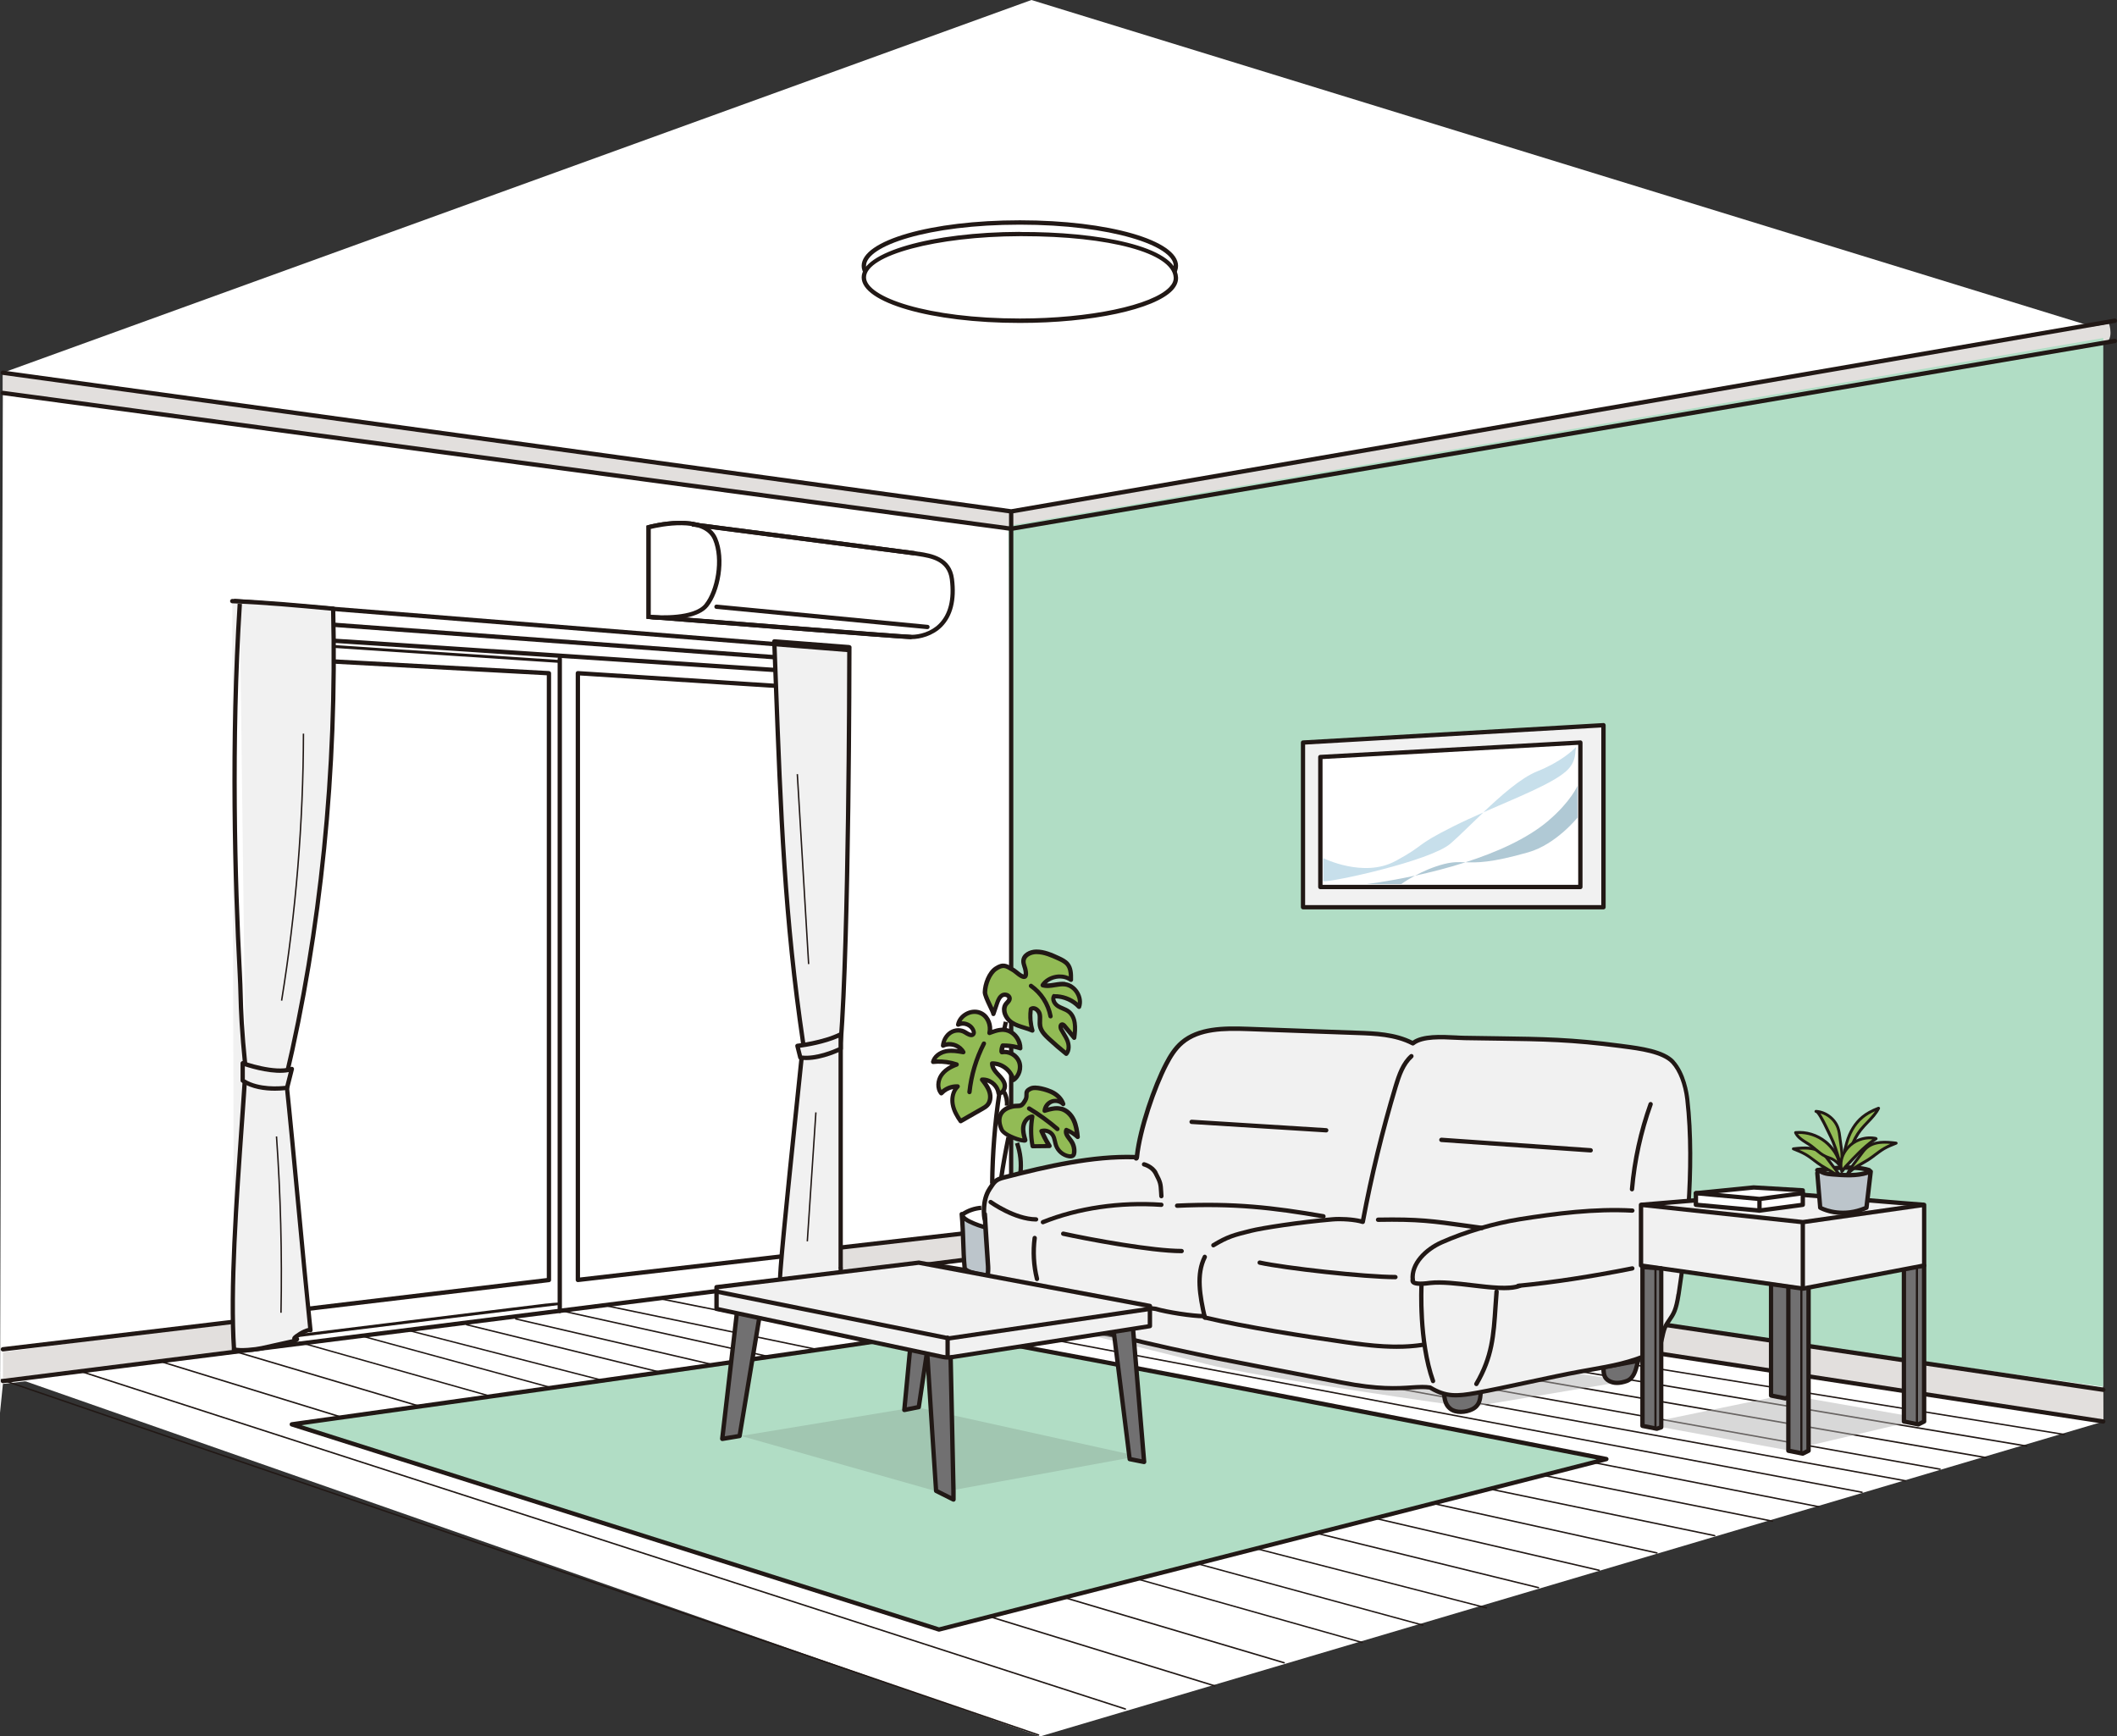 <?xml version="1.0" encoding="UTF-8"?><svg id="_レイヤー_2" xmlns="http://www.w3.org/2000/svg" width="344.04" height="282.18" viewBox="0 0 344.04 282.18"><rect x="0" y="0" width="344.04" height="282.18" fill="#333333" stroke="none"/><defs><style>.cls-1{fill:#f1f1f1;}.cls-2{fill:#bcc5cb;}.cls-3{fill:#211815;}.cls-4{fill:#92bb55;}.cls-5{fill:#b2b2b2;opacity:.5;}.cls-6{fill:#b0c9d5;}.cls-7{fill:#a1c6b1;}.cls-8{fill:#b1ddc5;}.cls-9{fill:#fff;}.cls-10{fill:#e2dfdd;}.cls-11{fill:#717071;}.cls-12{fill:#c7dfeb;}</style></defs><g id="_レイアウト"><path class="cls-9" d="M167.62,0L.47,60.57l-.47,169.03.47-4.7,163.86-19.25c1.88-.47,177.48,25.35,177.48,25.35l-1.88-177.95L167.62,0Z"/><polygon class="cls-9" points="0 223.02 169.03 282.18 341.81 231.01 164.8 202.36 0 223.02"/><polygon class="cls-10" points=".47 224.43 39.91 219.74 39.91 214.57 .47 219.74 .47 224.43"/><path class="cls-10" d="M135.22,207.53l28.64-3.76.47-4.23s-27.7,2.82-28.64,3.29l-.47,4.7Z"/><polygon class="cls-10" points="163.86 203.77 341.81 231.01 341.81 225.84 164.33 198.61 163.86 203.77"/><path class="cls-10" d="M163.86,83.11L.47,60.57v3.29l163.39,22.07s176.07-29.58,177.95-30.05c1.88-.47.94-3.29.94-3.29l-178.89,30.52Z"/><polygon class="cls-8" points="164.8 200.49 341.81 225.37 341.81 54.93 163.86 85.45 164.8 200.49"/><path class="cls-3" d="M343.63,51.77l-179.3,30.98L.52,60.22c-.19-.02-.37.11-.4.3-.03.19.11.37.3.4l163.86,22.54s.03,0,.05,0c.02,0,.04,0,.06,0l179.36-30.99c.19-.03.32-.22.29-.41-.03-.19-.22-.32-.41-.29Z"/><path class="cls-3" d="M343.63,55.06l-179.31,30.51L.52,63.51c-.2-.03-.37.11-.4.3-.03.19.11.37.3.4l163.86,22.07s.03,0,.05,0c.02,0,.04,0,.06,0l179.36-30.52c.19-.03.32-.21.29-.41-.03-.19-.22-.32-.41-.29Z"/><path class="cls-3" d="M164.33,82.99c-.19,0-.35.16-.35.35v120.12L.43,224.08c-.19.02-.33.2-.31.39.02.18.17.31.35.31.01,0,.03,0,.04,0l163.86-20.66c.18-.02.31-.17.31-.35v-120.43c0-.19-.16-.35-.35-.35Z"/><path class="cls-3" d="M341.87,225.49l-177.48-26.29s-.06,0-.09,0l-28.64,3.29c-.19.02-.33.2-.31.39.02.19.2.33.39.31l28.6-3.28,177.43,26.29s.04,0,.05,0c.17,0,.32-.13.35-.3.03-.19-.1-.37-.3-.4Z"/><path class="cls-3" d="M39.87,214.22L.43,218.92c-.19.02-.33.2-.31.39.02.18.17.31.35.31.01,0,.03,0,.04,0l39.44-4.7c.19-.02.33-.2.31-.39-.02-.19-.2-.33-.39-.31Z"/><path class="cls-3" d="M341.87,230.66l-177.95-27.23c-.19-.03-.37.1-.4.29-.03.19.1.37.29.4l177.95,27.23s.04,0,.05,0c.17,0,.32-.12.35-.3.03-.19-.1-.37-.29-.4Z"/><path class="cls-3" d="M135.72,107.17l-95.78-7.04c-.1,0-.19.03-.27.09-.07.07-.11.16-.11.26v118.81c0,.19.16.35.35.35s.35-.16.35-.35v-118.43l95.08,6.99v99.56c0,.19.16.35.35.35s.35-.16.35-.35v-99.89c0-.18-.14-.34-.33-.35Z"/><path class="cls-3" d="M133.84,109.05l-92.03-6.1c-.1,0-.19.03-.26.09-.07.07-.11.16-.11.26v115.5c0,.19.16.35.35.35s.35-.16.35-.35v-115.13l91.32,6.06v97.92c0,.19.16.35.35.35s.35-.16.35-.35v-98.25c0-.19-.14-.34-.33-.35Z"/><path class="cls-3" d="M130.55,111.4l-36.62-2.35c-.1,0-.19.03-.26.09-.07.07-.11.16-.11.26v98.6c0,.1.04.2.12.26.06.06.15.09.23.09.01,0,.03,0,.04,0l36.62-4.23c.18-.02.31-.17.31-.35v-92.03c0-.19-.14-.34-.33-.35ZM130.18,203.46l-35.92,4.14v-97.83l35.92,2.3v91.38Z"/><path class="cls-3" d="M89.23,109.05l-43.2-2.35c-.1,0-.19.03-.26.1-.07.07-.11.16-.11.26v106.11c0,.1.04.2.12.26.06.06.15.09.23.09.01,0,.03,0,.04,0l43.2-5.16c.18-.02.31-.17.31-.35v-98.6c0-.19-.15-.34-.33-.35ZM88.86,207.69l-42.49,5.08v-105.34l42.49,2.31v97.95Z"/><path class="cls-3" d="M90.97,106.7c-.19,0-.35.16-.35.35v106c0,.19.16.35.35.35s.35-.16.35-.35v-106c0-.19-.16-.35-.35-.35Z"/><path class="cls-3" d="M88.83,211.83c-1.35.16-3.27.4-5.57.68-4.61.56-10.76,1.32-16.91,2.08-12.29,1.52-24.59,3.04-24.59,3.04-.13.02-.22.13-.2.26.01.12.12.21.23.21,0,0,.02,0,.03,0,.48-.06,48.48-6,49.16-6.04v-.23s-.23.06-.23.06l.45-.13q-.06-.19-2.37.08Z"/><path class="cls-3" d="M90.87,107.25l-49.07-3.25c-.13,0-.24.09-.25.22,0,.13.09.24.22.25l49.07,3.25s.01,0,.02,0c.12,0,.23-.1.23-.22,0-.13-.09-.24-.22-.25Z"/><path class="cls-3" d="M259.91,255.07l-176.07-40.85c-.06-.02-.13.02-.14.09-.01.06.02.13.09.14l176.07,40.85s.02,0,.03,0c.05,0,.1-.04.11-.09.01-.06-.02-.13-.09-.14Z"/><path class="cls-3" d="M241.6,261.18l-175.13-45.07c-.06-.01-.13.02-.14.08-.02.06.02.13.08.14l175.13,45.07s.02,0,.03,0c.05,0,.1-.04.11-.09.02-.06-.02-.13-.08-.14Z"/><path class="cls-3" d="M221.41,266.81l-172.72-48.79c-.06-.02-.13.02-.14.08-.02.06.02.13.08.14l172.72,48.79s.02,0,.03,0c.05,0,.1-.03.11-.09.02-.06-.02-.13-.08-.14Z"/><path class="cls-3" d="M197.47,273.86L26.56,221.27c-.06-.02-.13.02-.15.08-.02.06.02.13.08.15l170.91,52.59s.02,0,.03,0c.05,0,.1-.03.11-.08.02-.06-.02-.13-.08-.15Z"/><path class="cls-3" d="M278.69,249.44l-179.86-37.3c-.06-.01-.13.03-.14.09-.01.06.03.13.09.14l179.86,37.3s.02,0,.02,0c.05,0,.1-.04.12-.09.01-.06-.03-.13-.09-.14Z"/><path class="cls-3" d="M295.59,244.74l-179.36-35.21c-.06-.01-.13.03-.14.09-.01.06.03.13.09.14l179.36,35.21s.02,0,.02,0c.06,0,.1-.04.12-.09.01-.06-.03-.13-.09-.14Z"/><path class="cls-3" d="M309.67,240.52l-178.42-32.4c-.06-.01-.12.03-.14.09-.01.06.03.13.09.14l178.42,32.4s.01,0,.02,0c.06,0,.1-.04.12-.1.01-.06-.03-.13-.09-.14Z"/><path class="cls-3" d="M322.82,236.76l-177.01-30.52c-.06-.01-.12.03-.14.1-.01.06.03.12.1.14l177.01,30.52s.01,0,.02,0c.06,0,.11-.04.12-.1.01-.06-.03-.12-.1-.14Z"/><path class="cls-3" d="M329.39,234.88l-177.01-29.58c-.06,0-.12.03-.14.1-.01.06.03.12.1.14l177.01,29.58s.01,0,.02,0c.06,0,.11-.04.12-.1.01-.06-.03-.12-.1-.14Z"/><path class="cls-3" d="M208.74,270.1l-170.91-50.71c-.06-.02-.13.02-.15.08-.02.06.02.13.08.15l170.91,50.71s.02,0,.03,0c.05,0,.1-.03.11-.08.02-.06-.02-.13-.08-.15Z"/><path class="cls-3" d="M231.27,263.99l-172.32-46.95c-.06-.02-.13.02-.14.08s.02.13.08.14l172.32,46.95s.02,0,.03,0c.05,0,.1-.03.11-.09.02-.06-.02-.13-.08-.14Z"/><path class="cls-3" d="M250.05,257.89l-174.19-42.73c-.06-.02-.13.02-.14.09-.02.06.02.13.09.14l174.19,42.73s.02,0,.03,0c.05,0,.1-.04.11-.09.02-.06-.02-.13-.09-.14Z"/><path class="cls-3" d="M269.3,252.25l-178.42-39.44c-.06-.01-.13.03-.14.09-.01.06.03.13.09.14l178.42,39.44s.02,0,.03,0c.05,0,.1-.04.11-.09.01-.06-.03-.13-.09-.14Z"/><path class="cls-3" d="M288.08,247.09l-180.77-36.15c-.06-.01-.13.03-.14.09-.01.06.03.13.09.14l180.77,36.15s.02,0,.02,0c.06,0,.1-.04.12-.09.01-.06-.03-.13-.09-.14Z"/><path class="cls-3" d="M302.63,242.39l-179.36-33.81c-.06-.01-.13.03-.14.09-.01.06.03.12.09.14l179.36,33.81s.01,0,.02,0c.06,0,.1-.04.12-.1.01-.06-.03-.12-.09-.14Z"/><path class="cls-3" d="M315.31,238.64l-176.07-31.46c-.06-.01-.12.03-.14.09-.01.06.03.12.09.14l176.07,31.46s.01,0,.02,0c.06,0,.11-.04.12-.1.01-.06-.03-.12-.09-.14Z"/><path class="cls-3" d="M335.49,233l-177.01-28.64c-.06,0-.12.03-.13.1-.01.06.03.12.1.13l177.01,28.64s.01,0,.02,0c.06,0,.11-.04.12-.1.01-.06-.03-.12-.1-.13Z"/><path class="cls-3" d="M182.92,277.61L12.95,222.68c-.06-.02-.13.01-.15.08-.02.06.01.13.08.15l169.97,54.93s.02,0,.04,0c.05,0,.1-.03.11-.08.02-.06-.01-.13-.08-.15Z"/><path class="cls-3" d="M168.83,281.84L.27,224.09c-.06-.02-.13.01-.15.07-.02.06.01.13.07.15l168.56,57.75s.03,0,.04,0c.05,0,.09-.03.11-.08.02-.06-.01-.13-.07-.15Z"/><polygon class="cls-5" points="266.69 231.48 267.63 231.48 290.64 235.7 312.7 230.54 290.21 226.63 266.69 231.48"/><path class="cls-5" d="M165.27,214.1s21.6,5.16,30.52,7.51c8.92,2.35,42.73,7.04,42.73,7.04h.47l25.35-4.23-86.39-13.15-12.68,2.82Z"/><path class="cls-8" d="M152.13,216.45c-.94.47-104.7,15.02-104.7,15.02l105.17,33.34,108.46-27.7s-107.99-21.13-108.93-20.66Z"/><path class="cls-3" d="M261.12,236.76c-32.5-6.36-108.19-21.09-109.12-20.64-1.49.47-69.09,10.02-104.63,15-.16.02-.29.16-.3.32-.01.16.09.32.24.36l105.17,33.34s.07.02.11.02c.03,0,.06,0,.09-.01l108.46-27.7c.16-.04.27-.19.27-.35,0-.16-.12-.3-.28-.34ZM152.61,264.45l-103.6-32.84c20.06-2.81,99.87-14.03,103.18-14.81h0s.02,0,.03,0c2.48,0,70.24,13.13,107.24,20.36l-106.85,27.29Z"/><path class="cls-1" d="M126.77,208.47c-.28-.06.23.17,0,0h0Z"/><path class="cls-1" d="M130.53,169.5c-1.22,11.69-4.09,38.73-3.76,38.97,1.43.32,3.23,0,4.7,0,3.29,0,4.25-.67,5.16-.94v-1.41l1.41-100.95-12.21-.94c.94,24.42,1.41,43.2,4.7,65.26Z"/><path class="cls-3" d="M138.07,104.82l-12.21-.94c-.1-.01-.2.03-.27.1-.07.07-.11.17-.11.27.08,2.13.16,4.23.24,6.28.81,21.7,1.46,38.84,4.45,58.98l-.38,3.63c-2.86,27.31-3.41,33.55-3.36,35.08-.05.05-.07.1-.08.13-.02.05-.09.32.26.48.15.07.26.06.34.03.43.07.89.1,1.35.1.55,0,1.12-.04,1.68-.07.53-.03,1.03-.07,1.49-.07,2.69,0,3.86-.44,4.71-.76.2-.07.37-.14.55-.19.15-.04.25-.18.25-.34v-1.41c0-.19-.16-.35-.35-.35s-.35.16-.35.35v1.15c-.11.04-.23.08-.35.13-.8.3-1.9.72-4.47.72-.49,0-1,.03-1.54.07-.97.06-1.97.13-2.83-.01,0-2.46,2.2-23.48,3.4-34.96l.38-3.67s0-.06,0-.09c-3-20.12-3.64-37.25-4.45-58.95-.07-1.93-.15-3.89-.22-5.88l11.81.91c.19.01.36-.13.38-.32.02-.19-.13-.36-.32-.38Z"/><ellipse class="cls-9" cx="165.74" cy="43.2" rx="25.35" ry="7.04"/><path class="cls-3" d="M165.74,35.8c-14.41,0-25.71,3.25-25.71,7.4s11.29,7.4,25.71,7.4,25.71-3.25,25.71-7.4-11.29-7.4-25.71-7.4ZM165.74,49.89c-14.96,0-25-3.46-25-6.69s10.05-6.69,25-6.69,25,3.46,25,6.69-10.05,6.69-25,6.69Z"/><path class="cls-9" d="M165.74,38.03c-14,.05-25.35,3.15-25.35,7.04s11.35,7.04,25.35,7.04,25.59-3.16,25.35-7.04c-.28-4.49-11.37-7.09-25.35-7.04Z"/><path class="cls-3" d="M165.74,37.68c-14.41.05-25.71,3.3-25.71,7.4s11.29,7.4,25.71,7.4c11.67,0,21.88-2.19,24.83-5.32.63-.67.92-1.37.88-2.09-.32-5.15-13.15-7.42-25.71-7.37ZM190.05,46.66c-2.78,2.96-13,5.1-24.31,5.1-14.96,0-25-3.46-25-6.69,0-3.58,11.45-6.65,25-6.69.12,0,.25,0,.37,0,14.28,0,24.39,2.75,24.63,6.71.03.52-.2,1.05-.69,1.57Z"/><path class="cls-9" d="M105.41,85.69v14.56s7.28.77,9.39-1.88c1.88-2.35,2.82-7.51,1.41-10.8-1.85-4.32-10.8-1.88-10.8-1.88Z"/><path class="cls-3" d="M105.32,85.35l-.26.07v15.14l.32.03c.11.01,1.07.11,2.37.11,2.38,0,5.9-.33,7.33-2.12,1.92-2.4,2.95-7.68,1.46-11.16-1.95-4.54-10.84-2.18-11.22-2.08ZM114.52,98.15c-1.73,2.16-7.37,1.88-8.76,1.77v-13.96c1.46-.35,8.58-1.85,10.12,1.74,1.37,3.21.4,8.24-1.36,10.44Z"/><path class="cls-9" d="M148.6,89.91l-36.15-4.7-7.04,15.02s41.32,3.29,42.73,3.29,3.33-.51,4.7-1.88c1.88-1.88,2.23-4.68,1.88-7.51-.47-3.76-4.26-3.87-6.1-4.23Z"/><path class="cls-3" d="M149.37,89.68c-.25-.04-.49-.08-.72-.12l-36.15-4.7-.09.7,36.13,4.69c.22.04.46.08.72.12,1.99.31,4.72.74,5.1,3.8.4,3.21-.2,5.64-1.78,7.22-1.31,1.31-3.15,1.77-4.45,1.77-1.38,0-42.29-3.25-42.7-3.29l-.06.7c1.69.13,41.35,3.29,42.75,3.29s3.48-.52,4.94-1.98c1.74-1.74,2.41-4.37,1.98-7.81-.45-3.59-3.73-4.1-5.69-4.41Z"/><path class="cls-9" d="M105.41,85.69v14.56s7.28.77,9.39-1.88c1.88-2.35,2.82-7.51,1.41-10.8-1.85-4.32-10.8-1.88-10.8-1.88Z"/><path class="cls-3" d="M105.32,85.35l-.26.07v15.14l.32.03c.11.01,1.07.11,2.37.11,2.38,0,5.9-.33,7.33-2.12,1.92-2.4,2.95-7.68,1.46-11.16-1.95-4.54-10.84-2.18-11.22-2.08ZM114.52,98.15c-1.73,2.16-7.37,1.88-8.76,1.77v-13.96c1.46-.35,8.58-1.85,10.12,1.74,1.37,3.21.4,8.24-1.36,10.44Z"/><rect class="cls-3" x="130.18" y="69.34" width=".7" height="36.46" transform="translate(26.88 205.73) rotate(-82.6)"/><path class="cls-9" d="M148.13,103.53l-42.73-3.29s41.32,3.29,42.73,3.29Z"/><path class="cls-3" d="M105.38,100.59c1.69.13,41.35,3.29,42.75,3.29v-.7c-1.38,0-42.29-3.25-42.7-3.29l-.06.7Z"/><path class="cls-3" d="M150.75,101.54l-34.28-3.29c-.19-.02-.37.12-.38.32-.02.19.12.37.32.38l34.28,3.29s.02,0,.03,0c.18,0,.33-.14.35-.32.02-.19-.12-.37-.32-.38Z"/><path class="cls-3" d="M38,98.01l99.68,7.96c0,4.16-.08,46.67-1.41,63.53v28.96c0,4.8,0,7.53,0,7.68l.7-.03c0-.17,0-3.63,0-7.65v-7.83s0-21.1,0-21.1c1.39-17.65,1.41-63.42,1.41-63.88v-.33l-100.33-8.01-.06.7Z"/><path class="cls-1" d="M54.15,98.9c-5.44-.5-10.94-1.02-16.4-1.23l.28,121.59c1.02.3,3.48.04,4.51-.19,1.59-.35,3.18-.71,4.77-1.06.31-.07.63-.14.89-.33.37-.26-.59.06-.31-.3.28-.36,2.19-1.48,2.58-1.25-1.35-12.99-2.63-28.02-3.98-41.01,5.85-24.56,8.3-50.99,7.67-76.23Z"/><path class="cls-3" d="M54.5,98.9c0-.18-.14-.33-.32-.34l-.48-.04c-5.22-.48-10.63-.98-15.94-1.19-.19,0-.36.14-.37.34,0,.19.14.36.34.37,5.29.2,10.68.7,15.9,1.19l.17.02c.62,25.94-2.03,52.15-7.67,75.82,0,.04-.01.08,0,.12.68,6.49,1.35,13.61,1.99,20.49.63,6.76,1.29,13.74,1.95,20.13-.88.17-2.24,1.09-2.46,1.38-.14.18-.14.33-.11.44-.09.02-.18.04-.27.06l-4.77,1.06c-1,.22-3.41.47-4.34.2-.19-.05-.38.05-.44.24-.05.19.05.38.24.44.37.11.88.15,1.45.15,1.15,0,2.51-.17,3.23-.33l4.77-1.06c.33-.07.7-.16,1.02-.39.25-.18.25-.37.21-.49-.02-.07-.06-.12-.1-.16.54-.37,1.51-.9,1.8-.86.11.05.23.04.34-.02.11-.07.17-.2.16-.33-.68-6.5-1.35-13.62-1.99-20.51-.64-6.86-1.31-13.96-1.99-20.44,5.66-23.81,8.31-50.18,7.67-76.26Z"/><path class="cls-9" d="M38.97,158.23c.24,4.47,0,6.1.94,15.49l-.94-75.59c-1.3,20.43-.94,42.26,0,60.1Z"/><path class="cls-3" d="M39.32,158.21c-.79-15.02-1.43-37.63,0-60.06l-.7-.04c-1.43,22.46-.79,45.1,0,60.14.07,1.29.1,2.33.13,3.42.07,2.66.15,5.41.81,12.09l.7-.07c-.67-6.65-.74-9.39-.81-12.04-.03-1.1-.06-2.14-.13-3.44Z"/><path class="cls-3" d="M38.97,182.34c-.9,12.78-1.92,27.27-1.29,36.96l.7-.05c-.64-9.63.38-24.1,1.29-36.86.21-2.99.42-5.89.59-8.64l-.7-.04c-.18,2.74-.38,5.65-.59,8.63Z"/><path class="cls-1" d="M130.06,171.85c2.82.47,6.57-1.41,6.57-1.41v-2.35c-2.82,1.41-7.04,1.88-7.04,1.88l.47,1.88Z"/><path class="cls-3" d="M136.47,167.77c-2.73,1.36-6.88,1.84-6.92,1.84-.1.01-.19.07-.25.15-.06.08-.08.19-.05.29l.47,1.88c.03.14.15.24.28.26.33.06.68.08,1.03.08,2.68,0,5.62-1.45,5.76-1.52.12-.06.19-.18.19-.32v-2.35c0-.12-.06-.24-.17-.3-.1-.07-.23-.07-.34-.02ZM136.28,170.21c-.77.35-3.65,1.58-5.94,1.32l-.32-1.26c1.05-.14,3.95-.61,6.25-1.62v1.57Z"/><path class="cls-1" d="M39.44,172.78v2.82c2.82,1.88,7.21,1.17,7.21,1.17l.77-3.05c-2.82.94-7.98-.94-7.98-.94Z"/><path class="cls-3" d="M47.31,173.39c-2.67.89-7.7-.92-7.75-.94-.11-.04-.23-.02-.32.04-.09.07-.15.17-.15.29v2.82c0,.12.06.23.16.29,1.68,1.12,3.86,1.36,5.43,1.36,1.14,0,1.95-.13,2.03-.14.14-.02.25-.13.29-.26l.77-3.05c.03-.12,0-.26-.1-.34-.09-.09-.23-.12-.35-.08ZM46.37,176.45c-.9.11-4.27.38-6.58-1.04v-2.13c1.26.41,4.71,1.41,7.14.94l-.57,2.24Z"/><polygon class="cls-7" points="120.43 233.35 152.82 242.53 184.99 236.64 148.84 228.66 120.43 233.35"/><path class="cls-3" d="M162.86,177.63c.35.61.5,1.32.43,2.02l.7.07c.08-.84-.1-1.7-.52-2.44l-.61.35Z"/><path class="cls-2" d="M157.58,198.52c-.55-.27-1.12-.62-1.29-1.2.29,3,.19,5.81.48,8.8.51.94,4.63,1.41,6.62,1.41,1.88,0,3.09-.15,6.29.43.13-3.12.25-6.24,0-9.36-3.78,1.77-8.35,1.74-12.1-.09Z"/><path class="cls-3" d="M169.86,198.3c-.1-.06-.22-.06-.33-.01-3.71,1.74-8.12,1.71-11.8-.09-.44-.22-.97-.52-1.11-.99-.05-.17-.22-.28-.4-.25-.18.03-.3.2-.28.38.14,1.49.19,2.96.24,4.38.05,1.43.1,2.91.24,4.42,0,.05.02.09.04.13.72,1.32,5.93,1.6,6.93,1.6.32,0,.63,0,.93,0,1.44-.02,2.68-.04,5.3.44.02,0,.04,0,.06,0,.08,0,.16-.03.22-.08.08-.06.13-.16.13-.26.12-2.89.26-6.17,0-9.4,0-.12-.07-.22-.17-.28ZM169.35,207.55c-1.92-.33-3.11-.39-4.19-.39-.29,0-.56,0-.84,0-.3,0-.6,0-.92,0-2.42,0-5.78-.55-6.28-1.18-.14-1.46-.19-2.9-.23-4.29-.04-1.07-.07-2.16-.15-3.27.22.16.47.29.69.4,3.72,1.81,8.14,1.91,11.94.3.2,2.88.09,5.79-.02,8.41Z"/><path class="cls-4" d="M175.11,184.78c-.09-.94-.23-1.89-.63-2.75-.41-.85-1.12-1.6-2.04-1.84-.88-.23-1.8.04-2.66.3.06-.66.53-1.27,1.16-1.5.63-.23,1.38-.05,1.85.42-.29-.9-1.05-1.59-1.92-1.98-.73-.33-2.56-.91-3.34-.54-1.21.57-.39.98-.9,1.89-.79,1.42-.97.67-2.4,1.1-1.66.5-2.3,1.82-1.45,3.69.48,1.07,3.94,2.09,3.83,1.71-.21-.74-.42-1.51-.3-2.27.12-.76.69-1.51,1.45-1.58-.29,1.6-.27,3.25.04,4.85.91,0,1.82-.02,2.73-.03-.49-.78-.92-1.6-1.28-2.45.67-.2,1.45.08,1.82.67.32.5.34,1.13.53,1.68.32.9,1.16,1.6,2.11,1.76.24.04.53.03.69-.15.1-.11.13-.27.15-.42.08-.66-.1-1.34-.47-1.88-.4-.57-1.05-1.18-.79-1.83.66.27,1.28.66,1.81,1.15Z"/><path class="cls-3" d="M172.53,179.85c-.76-.2-1.53-.06-2.22.12.17-.3.44-.54.75-.65.5-.18,1.11-.04,1.48.34.11.12.29.14.43.05.14-.09.2-.25.15-.41-.3-.92-1.07-1.72-2.11-2.2-.63-.29-2.65-1-3.63-.54-.87.41-.93.83-.91,1.33,0,.23.01.43-.14.7-.42.75-.54.75-.98.76-.28,0-.67.01-1.21.18-.9.27-1.55.78-1.86,1.46-.34.75-.28,1.68.19,2.71.51,1.13,3.62,2.19,4.23,1.96.21-.08.32-.28.26-.49-.19-.67-.41-1.42-.29-2.12.07-.42.31-.87.67-1.11-.19,1.45-.15,2.96.14,4.39.03.17.17.29.35.28l2.73-.03c.13,0,.24-.07.31-.18.06-.11.06-.25-.01-.36-.4-.63-.76-1.29-1.07-1.97.4.02.8.24,1.01.57.17.26.24.58.32.93.05.22.1.46.18.68.37,1.03,1.3,1.81,2.38,1.99.1.02.2.02.28.02.38,0,.6-.15.73-.29.17-.19.22-.43.24-.61.08-.74-.11-1.51-.53-2.12-.08-.12-.17-.23-.26-.35-.22-.28-.39-.52-.47-.73.44.23.85.52,1.23.86.11.1.26.12.4.06.13-.07.21-.2.19-.35-.09-.89-.22-1.92-.66-2.87-.5-1.05-1.32-1.78-2.27-2.03ZM173.43,183.3c-.09-.04-.18-.03-.27,0-.09.04-.15.11-.19.19-.29.71.19,1.33.58,1.84.08.11.17.22.24.33.33.47.48,1.07.41,1.64-.01.12-.04.19-.06.23-.05.05-.19.07-.37.04-.82-.13-1.56-.75-1.83-1.53-.07-.19-.11-.39-.16-.6-.09-.39-.18-.79-.41-1.15-.36-.56-1.02-.9-1.68-.9-.18,0-.36.03-.54.08-.1.03-.17.1-.22.19-.04.09-.04.19,0,.29.29.67.62,1.33.99,1.97l-1.82.02c-.25-1.45-.25-2.98.01-4.43.02-.11-.01-.22-.09-.3-.07-.08-.18-.12-.29-.11-.98.09-1.63,1.01-1.77,1.87-.11.7.03,1.39.2,2.03-.83-.16-2.76-.9-3.06-1.55-.38-.84-.44-1.57-.19-2.13.23-.5.71-.87,1.42-1.08.45-.14.75-.14,1.02-.15.67-.01,1.03-.12,1.58-1.12.25-.44.24-.8.23-1.07,0-.32-.01-.43.51-.67.56-.27,2.15.14,3.04.54.46.21.85.49,1.16.82-.35-.06-.72-.03-1.06.09-.76.27-1.32,1-1.39,1.8-.01.12.04.23.13.3.09.07.21.1.32.06.94-.29,1.72-.49,2.47-.3.73.19,1.41.8,1.81,1.65.26.54.4,1.12.5,1.78-.38-.26-.79-.49-1.22-.66Z"/><path class="cls-4" d="M165.81,170.35c.02-1.2-.77-2.38-1.89-2.82-1.08-.43-2.16.01-3.08.35.3-1.3-.3-2.83-1.62-3.31-1.42-.52-3.19.47-3.5,1.95.91-.48,2.21.05,2.51,1.04.04.14.07.3,0,.43-.22.49-.93.07-1.38-.22-.7-.46-1.68-.4-2.38.06-.7.46-1.14,1.27-1.23,2.1,1.16-.55,2.71-.05,3.33,1.07-.94-.16-1.9-.33-2.84-.14s-1.85.8-2.1,1.71c1.3-.14,2.62.01,3.85.43-.98.36-1.94.9-2.52,1.77-.58.87-.68,2.12-.02,2.92.68-.74,1.69-1.16,2.7-1.11-.76.7-1,1.84-.83,2.86.17,1.02.69,1.94,1.29,2.79,1.17-.67,2.35-1.34,3.52-2.01.3-.17.61-.35.84-.6.52-.57.57-1.44.33-2.17-.24-.73-.72-1.35-1.19-1.96,1.27-.08,2.5.95,2.66,2.21.67.06,1.14-.77,1.01-1.43-.14-.66-.65-1.17-1.11-1.66s-.93-1.07-.93-1.75c1.58-.05,3.11,1.15,3.44,2.7.95-.63,1.36-1.97.93-3.03-.43-1.06-1.66-1.72-2.79-1.51-.03-.36.04-.73.19-1.07.95-.01,1.91.13,2.81.42Z"/><path class="cls-3" d="M165.7,170.69c.11.03.22.02.31-.05.09-.07.15-.17.15-.28.02-1.36-.85-2.66-2.12-3.16h0c-.99-.39-1.96-.14-2.79.15.05-1.26-.58-2.63-1.92-3.12-.77-.28-1.67-.19-2.46.25-.79.44-1.34,1.15-1.5,1.96-.03.13.02.27.13.35.11.08.26.09.38.03.34-.18.78-.19,1.19-.02.4.17.71.48.83.85.04.13.03.18.02.2-.04.02-.22.03-.86-.39-.8-.52-1.91-.5-2.76.06-.76.49-1.28,1.38-1.39,2.36-.01.13.04.25.15.33.1.07.24.09.35.03.72-.34,1.62-.21,2.26.25-.65-.08-1.32-.12-1.99.01-1.17.23-2.11,1-2.37,1.97-.03.11,0,.23.07.32.07.09.19.14.31.12.92-.1,1.86-.04,2.77.15-.78.4-1.36.9-1.76,1.49-.62.92-.81,2.36,0,3.34.07.08.16.12.26.13.1,0,.2-.04.27-.11.44-.48,1.03-.81,1.67-.94-.4.7-.56,1.6-.41,2.5.19,1.17.82,2.18,1.35,2.93.07.1.18.15.29.15.06,0,.12-.02.17-.05l3.52-2.01c.3-.17.65-.37.92-.67.56-.61.71-1.58.41-2.52-.17-.51-.44-.97-.74-1.39.78.26,1.42.97,1.52,1.79.02.16.15.29.32.31.37.03.72-.11.99-.42.34-.38.49-.94.39-1.43-.15-.72-.67-1.27-1.12-1.75l-.08-.08c-.33-.35-.65-.73-.78-1.14,1.26.15,2.42,1.15,2.68,2.4.02.11.1.21.21.25.11.04.23.03.33-.03,1.09-.72,1.56-2.24,1.06-3.46-.44-1.08-1.6-1.78-2.75-1.76.01-.11.04-.22.07-.32.84.01,1.66.15,2.46.41ZM162.46,171.02c0,.1.06.19.14.25.08.06.18.08.28.07.95-.19,2.03.4,2.39,1.29.3.74.11,1.67-.42,2.27-.56-1.45-2.06-2.47-3.63-2.43-.19,0-.34.16-.34.35,0,.8.52,1.45,1.03,1.99l.08.08c.41.43.84.88.94,1.41.06.27-.04.61-.23.82-.04.04-.09.09-.16.13-.34-1.28-1.61-2.23-2.96-2.15-.13,0-.25.09-.3.21-.05.12-.04.26.04.36.45.57.91,1.17,1.13,1.85.22.69.12,1.41-.26,1.83-.2.22-.48.38-.75.53l-3.24,1.85c-.44-.65-.9-1.47-1.05-2.38-.16-1,.11-1.97.72-2.54.1-.1.14-.25.09-.38-.05-.13-.17-.22-.31-.23-.06,0-.11,0-.17,0-.9,0-1.79.33-2.48.92-.33-.69-.15-1.59.24-2.17.46-.69,1.23-1.22,2.35-1.63.14-.05.23-.19.23-.34,0-.15-.1-.28-.24-.33-1.09-.37-2.25-.53-3.4-.49.38-.55,1.05-.87,1.6-.98.88-.17,1.81-.01,2.71.15.13.02.27-.03.35-.14.08-.11.09-.26.02-.38-.61-1.1-1.96-1.67-3.17-1.42.18-.54.51-1,.95-1.28.61-.4,1.43-.42,1.99-.06.5.32,1.01.6,1.45.47.2-.06.36-.2.45-.4.09-.19.09-.42,0-.68-.18-.57-.63-1.04-1.23-1.29-.34-.14-.7-.2-1.04-.17.21-.36.53-.67.93-.89.61-.34,1.29-.41,1.87-.2,1.19.43,1.65,1.82,1.4,2.9-.03.13.01.26.11.34.1.09.23.11.35.07l.15-.06c.87-.32,1.78-.65,2.68-.3h0c.83.33,1.46,1.13,1.63,2.01-.79-.21-1.6-.3-2.43-.29-.14,0-.26.08-.32.21-.17.39-.25.81-.22,1.24Z"/><path class="cls-4" d="M173.09,159.92c-1.22-.16-2.48.49-3.66.13.98-1.43,3.18-1.83,4.61-.84.01-.89,0-1.86-.56-2.55-.37-.46-.92-.71-1.45-.96-1.15-.53-2.35-1.07-3.62-1.06-.92,0-1.99.5-2.08,1.42-.05.52.22,1,.33,1.51.46,2.31-1.42.37-1.88.1-1.19-.71-1.67-1.14-2.94-.29-1.11.74-1.75,2.58-1.77,3.84-.01.78,1.47,3.3,1.4,3.52.19-.59.39-1.18.59-1.76.17-.5.39-1.03.85-1.29.46-.25,1.2.03,1.17.55-.02.35-.35.58-.56.85-.73.95-.06,2.4.94,3.05,1.01.65,2.24.81,3.34,1.29-.34-1.13-.43-2.33-.27-3.5.53-.39,1.28.2,1.43.84.14.64-.04,1.32.08,1.96.16.83.8,1.48,1.43,2.06.92.84,1.86,1.65,2.83,2.43.47-.55.45-1.38.2-2.06-.25-.68-.7-1.27-1.03-1.91-.15-.28-.18-.76.14-.79.17-.02.3.12.41.25.53.63,1.06,1.26,1.58,1.9.21-1.51.3-3.34-.92-4.26-.51-.39-1.18-.53-1.72-.87-.55-.34-.97-1.06-.65-1.62,1.52-.04,3.05.61,4.08,1.73.53-1.56-.66-3.46-2.29-3.68Z"/><path class="cls-3" d="M173.14,159.57c-.6-.08-1.18.02-1.75.11-.44.07-.87.14-1.27.13.4-.37.93-.63,1.52-.74.8-.15,1.6.01,2.2.44.11.07.25.08.36.03.12-.06.19-.18.19-.31.02-1.03-.02-2.02-.64-2.78-.43-.53-1.07-.82-1.58-1.06-1.12-.52-2.41-1.1-3.77-1.09-1.09.01-2.32.62-2.43,1.74-.04.41.08.77.19,1.13.06.17.11.33.14.49.09.43.07.62.05.7-.24-.05-.79-.49-1-.67-.17-.13-.3-.24-.4-.3l-.26-.15c-1.02-.62-1.7-1.04-3.06-.13-1.18.79-1.9,2.72-1.93,4.13,0,.5.41,1.41.95,2.54.18.37.4.84.44.98,0,.15.09.3.24.35.19.06.38-.04.44-.23.19-.59.39-1.17.59-1.75.16-.45.34-.9.69-1.09.15-.08.37-.07.53.03.08.05.12.12.12.18,0,.13-.14.27-.28.42-.07.08-.14.16-.21.24-.33.42-.45.95-.35,1.53.13.78.68,1.57,1.38,2.03.65.42,1.38.64,2.08.86.46.14.89.28,1.31.46.13.06.27.03.38-.06.1-.09.14-.23.1-.37-.31-1.02-.4-2.11-.28-3.17.05-.01.12,0,.2.02.25.09.49.38.56.66.06.28.05.59.04.92-.01.33-.03.68.04,1.03.18.93.86,1.62,1.54,2.25.92.85,1.88,1.67,2.85,2.45.07.05.14.08.22.08.1,0,.2-.04.27-.12.59-.7.52-1.7.26-2.41-.17-.46-.42-.87-.66-1.28-.13-.22-.27-.44-.39-.67-.03-.06-.05-.12-.06-.18,0,0,.02.02.02.03l1.58,1.9c.09.11.23.15.37.11.13-.04.23-.15.25-.29.22-1.6.3-3.56-1.06-4.59-.32-.24-.67-.39-1.02-.54-.26-.11-.51-.22-.73-.35-.35-.22-.63-.64-.59-.97,1.34.03,2.66.63,3.58,1.61.08.09.21.13.33.11.12-.03.22-.11.26-.23.29-.85.15-1.81-.37-2.64-.52-.83-1.33-1.38-2.21-1.49ZM161.14,164.65s0,0,0,0c0,0,0,0,0,0ZM171.3,161.52c-.12,0-.23.07-.3.18-.43.74.05,1.65.77,2.1.27.17.55.29.83.41.32.13.62.26.87.45.87.66.98,1.88.88,3.12l-1.06-1.26c-.09-.11-.35-.42-.72-.38-.21.02-.37.13-.47.32-.16.3-.09.71.06.99.13.24.27.48.41.71.24.39.46.76.61,1.16.16.42.23.97.04,1.41-.85-.69-1.69-1.42-2.5-2.17-.59-.55-1.18-1.14-1.32-1.86-.05-.27-.04-.56-.03-.87.01-.36.03-.73-.06-1.1-.11-.51-.53-.99-1-1.16-.13-.05-.27-.07-.39-.07-.21,0-.41.07-.59.2-.08.06-.13.14-.14.23-.14.98-.1,2,.11,2.98-.24-.08-.49-.16-.73-.23-.69-.21-1.34-.41-1.91-.78-.55-.35-.97-.97-1.07-1.56-.04-.26-.04-.65.21-.98.05-.07.11-.13.17-.19.2-.21.44-.48.46-.85.02-.33-.14-.63-.44-.83-.37-.24-.88-.26-1.25-.06-.56.31-.82.92-1.01,1.48-.1.28-.2.57-.29.85-.04-.08-.08-.17-.13-.27-.33-.69-.89-1.84-.88-2.22.02-1.2.64-2.9,1.61-3.55.99-.66,1.32-.46,2.3.14l.26.16c.07.04.19.14.32.25.58.47,1.3,1.05,1.82.74.43-.26.37-.91.26-1.45-.04-.2-.1-.39-.16-.57-.1-.3-.19-.58-.16-.84.07-.68.94-1.09,1.74-1.1,1.23,0,2.41.54,3.47,1.02.47.22,1,.46,1.33.86.36.45.46,1.06.48,1.73-.66-.29-1.42-.38-2.18-.24-.98.18-1.85.72-2.36,1.48-.06.09-.08.21-.04.32.04.11.12.19.23.22.73.22,1.46.1,2.16-.02.54-.09,1.05-.17,1.55-.11.67.09,1.3.52,1.7,1.17.28.45.42.97.41,1.45-1.07-.9-2.47-1.4-3.86-1.37Z"/><path class="cls-3" d="M164.95,185.87c.54,1.53.72,3.18.52,4.79l.7.08c.21-1.71.01-3.48-.56-5.11l-.66.23Z"/><path class="cls-3" d="M162.36,191.39l.7.1c.32-2.2.72-4.42,1.18-6.61l-.69-.15c-.46,2.2-.86,4.43-1.19,6.65Z"/><rect class="cls-3" x="162.55" y="166.45" width="1.51" height=".7" transform="translate(-34.52 290.72) rotate(-77.67)"/><path class="cls-3" d="M160.9,192.34h.7c.05-4.88.44-9.81,1.16-14.64l-.7-.1c-.73,4.86-1.12,9.83-1.17,14.74Z"/><path class="cls-3" d="M156.24,197.05l.39.58c.85-.58,1.85-.92,2.87-1l-.05-.7c-1.15.08-2.26.47-3.21,1.11Z"/><path class="cls-3" d="M160.06,169.28c-.17-.09-.39-.02-.47.15-1.29,2.51-2.09,5.2-2.39,8-.02.19.12.37.31.39.01,0,.03,0,.04,0,.18,0,.33-.13.35-.32.29-2.72,1.07-5.33,2.31-7.76.09-.17.02-.39-.15-.47Z"/><path class="cls-3" d="M167.75,159.92c-.16-.11-.38-.07-.49.09-.11.16-.07.38.09.49,1.58,1.1,2.68,2.82,3.03,4.71.03.17.18.29.35.29.02,0,.04,0,.06,0,.19-.03.32-.22.28-.41-.38-2.07-1.59-3.95-3.32-5.16Z"/><path class="cls-3" d="M167.42,179.84c-.17-.1-.38-.05-.48.12-.1.17-.05.38.12.48,1.6.97,3.12,2.08,4.55,3.3.07.06.15.08.23.08.1,0,.2-.04.27-.12.13-.15.11-.37-.04-.5-1.45-1.24-3.01-2.37-4.64-3.36Z"/><path class="cls-3" d="M45.65,162.59l.23.04c2.32-14.31,3.52-28.91,3.55-43.41h-.23c-.03,14.48-1.23,29.08-3.55,43.37Z"/><path class="cls-3" d="M44.82,184.69c.67,9.49.92,19.13.73,28.64h.23c.19-9.52-.06-19.16-.73-28.66l-.23.02Z"/><rect class="cls-3" x="130.38" y="125.77" width=".23" height="30.92" transform="translate(-8.17 8.02) rotate(-3.41)"/><rect class="cls-3" x="121.39" y="191.12" width="21" height=".23" transform="translate(-67.68 310.14) rotate(-86.19)"/><polygon class="cls-1" points="211.76 147.43 260.59 147.43 260.59 117.85 211.76 120.67 211.76 147.43"/><path class="cls-3" d="M260.57,117.5l-48.83,2.82c-.19.01-.33.16-.33.35v26.76c0,.19.16.35.35.35h48.83c.19,0,.35-.16.35-.35v-29.58c0-.1-.04-.19-.11-.26-.07-.07-.16-.1-.26-.1ZM260.23,147.08h-48.13v-26.08l48.13-2.78v28.86Z"/><polygon class="cls-9" points="214.57 144.14 256.83 144.14 256.83 120.67 214.57 123.02 214.57 144.14"/><path class="cls-3" d="M256.81,120.32l-42.26,2.35c-.19.01-.33.16-.33.35v21.13c0,.19.16.35.35.35h42.26c.19,0,.35-.16.35-.35v-23.48c0-.1-.04-.19-.11-.26-.07-.07-.16-.1-.26-.1ZM256.48,143.79h-41.55v-20.44l41.55-2.31v22.75Z"/><path class="cls-12" d="M249.79,125.36c-2.59,1.04-5.83,3.89-8.73,6.65,5.46-2.4,11.1-4.62,13.42-6.65,1.86-1.63,1.41-3.35,1.67-3.99-.6.64-2.56,2.47-6.36,3.99Z"/><path class="cls-12" d="M226.78,139.92c-5.16,2.82-11.74-.47-11.74-.47v3.76c1.3.19,17.37-3.29,20.66-6.1,1.37-1.18,3.28-3.11,5.36-5.08-1.68.74-3.34,1.49-4.89,2.27-6.57,3.29-4.23,2.82-9.39,5.63Z"/><path class="cls-12" d="M256.15,121.37c.14-.15.21-.23.21-.23-.1.04-.16.12-.21.23Z"/><path class="cls-6" d="M227.72,143.67s.86-.63,2.23-1.37c-4.56.99-7.86,1.37-7.86,1.37h5.63Z"/><path class="cls-6" d="M234.76,140.39c-1.87.47-3.56,1.24-4.81,1.92,2.48-.54,5.33-1.25,8.22-2.18-1.09-.04-1.98-.09-3.4.26Z"/><path class="cls-6" d="M251.67,133.34c-3.52,3-8.57,5.2-13.5,6.78,1.78.07,4.1.13,10.21-1.62,4.51-1.29,7.98-5.63,7.98-5.63v-5.16s-1.12,2.59-4.7,5.63Z"/><path class="cls-11" d="M234.67,225.31c0,1.71.08,2.86,1.03,3.62.96.76,2.59.58,3.61.06,1.56-.81,1.17-2.32,1.49-3.73-2.1.69-4,.5-6.13.05Z"/><path class="cls-3" d="M240.68,224.93c-2.01.66-3.83.49-5.94.04-.1-.02-.21,0-.3.07-.08.07-.13.17-.13.27,0,1.8.08,3.04,1.17,3.9.52.41,1.21.58,1.91.58.74,0,1.49-.19,2.07-.49,1.32-.68,1.43-1.86,1.52-2.89.03-.36.07-.73.15-1.07.03-.12-.01-.25-.11-.34-.09-.09-.23-.11-.35-.07ZM240.29,226.35c-.09,1.02-.17,1.82-1.15,2.33-.95.49-2.42.62-3.22-.02-.76-.6-.88-1.52-.9-2.91,1.86.37,3.53.49,5.33.01-.03.2-.04.4-.06.59Z"/><path class="cls-11" d="M261.52,224.43c.87.47,1.89.33,2.82,0,1.42-.5,1.59-2.41,1.88-3.29-1.96.37-5.37.98-5.63,1.02,0,1.07.07,1.79.94,2.26Z"/><path class="cls-11" d="M260.59,222.17h0s-.02,0,0,0Z"/><path class="cls-3" d="M266.15,220.8c-1.92.36-5.28.96-5.63,1.02,0,0,0,0,0,0-.01,0-.02,0-.02,0h0c-.12.03-.23.12-.27.23-.03.08-.03.17,0,.25,0,1.05.13,1.89,1.12,2.43.42.23.9.35,1.43.35s1.07-.11,1.68-.32c1.32-.47,1.69-1.95,1.94-2.94.05-.22.1-.41.16-.57.04-.12.01-.25-.07-.34-.08-.09-.21-.14-.33-.11ZM260.64,222.5v.02s0-.02,0-.02ZM265.72,221.66c-.22.89-.52,2.1-1.49,2.44-1.03.37-1.88.38-2.53.02-.62-.34-.73-.78-.75-1.66.63-.08,1.94-.33,4.79-.87,0,.02-.01.04-.02.06Z"/><path class="cls-1" d="M271.85,172.58c-1.68-1.83-5.88-2.26-8.45-2.6-9.86-1.3-14.67-1.1-25.35-1.3-2.44-.05-6.61-.6-8.45.87-2.75-1.44-5.85-1.59-9.01-1.7-5.94-.21-13.06-.46-17.82-.64-3.74-.14-7.91-.13-10.67,2.2-1.13.96-1.9,2.23-2.57,3.51-2.03,3.9-4.34,10.83-4.77,15.13-.04.39-.41.1,0,0-7.01-.29-14.85,1.53-21.6,3.29-1.4.36-1.58.72-2.35,1.88-1.42,2.14-.79,5.35-.71,5.14-.07-1.14-.08-1.52,0-.19,0,.1,0,.16,0,.19.1,1.77.33,5.4.47,7.46.1,1.46-.47,2.89.47,4.07,1.4,1.74.94,2.6,5.63,4.77s2.35-1,15.26,2.52c4.03,1.1,11.5,2.68,15.73,3.55,3.49.72,18.13,3.51,20.42,3.96,8.92,1.73,11.5.37,14.32.81,2.62,1.58,4.44,1.42,7.51.87,4.63-.83,12.27-2.64,16.9-3.47,4.59-.82,7.51-1.19,11.74-3.04,1.88-.82,1.27-3.13,2.35-4.77.96-1.45,1.41-1.73,1.88-4.77,1.52-9.83,2.54-21.78,1.41-31.65-.23-2-.94-4.53-2.35-6.07Z"/><path class="cls-1" d="M160.11,198.16c-.09-1.33-.07-.96,0,.19,0-.02.01-.08,0-.19Z"/><path class="cls-3" d="M272.11,172.34c-1.66-1.81-5.57-2.31-8.16-2.65l-.51-.07c-8.04-1.06-12.78-1.12-19.95-1.22-1.66-.02-3.45-.05-5.44-.08-.44,0-.93-.03-1.46-.06-2.41-.12-5.38-.27-7.03.87-2.85-1.42-6.1-1.54-8.97-1.64l-6.19-.22c-4.23-.15-8.45-.3-11.63-.42-3.98-.15-8.1-.09-10.91,2.29-1.22,1.03-2.03,2.4-2.66,3.61-1.92,3.67-4.25,10.45-4.77,14.93-6.75-.22-14.26,1.46-21.37,3.31-1.47.38-1.76.82-2.46,1.89l-.09.14c-1.26,1.9-1.03,4.7-.78,5.42.05,1.16.2,3.32.48,7.39.03.43,0,.87-.04,1.3-.08,1.01-.15,2.05.59,2.96.31.39.53.73.74,1.06.74,1.17,1.32,2.1,5.02,3.81,2.1.97,2.89.91,4.09.82,1.56-.11,3.91-.28,11.23,1.71,4.34,1.18,12.46,2.88,15.75,3.56,2.6.53,11.4,2.23,16.66,3.24,1.8.35,3.18.61,3.77.73,5.93,1.15,9.06.95,11.36.8,1.12-.07,2.01-.13,2.91,0,1.56.93,2.84,1.27,4.3,1.27,1,0,2.08-.16,3.39-.39,2.32-.42,5.44-1.09,8.46-1.74,3.01-.65,6.13-1.32,8.44-1.73.54-.1,1.06-.19,1.55-.27,3.77-.66,6.49-1.14,10.26-2.78,1.3-.57,1.56-1.75,1.81-2.89.15-.69.3-1.41.7-2.01.13-.2.25-.37.36-.54.72-1.04,1.15-1.67,1.57-4.37,1.08-6.99,2.7-20.42,1.41-31.75-.11-.97-.61-4.27-2.44-6.27ZM272.45,210.25c-.39,2.54-.75,3.05-1.45,4.08-.12.17-.24.35-.37.55-.46.7-.63,1.49-.8,2.24-.23,1.06-.43,1.97-1.4,2.4-3.69,1.61-6.38,2.08-10.1,2.74-.5.09-1.02.18-1.56.28-2.32.42-5.44,1.09-8.46,1.74-3.01.65-6.13,1.32-8.44,1.73-3.16.57-4.8.66-7.27-.82-.04-.02-.08-.04-.13-.05-.45-.07-.89-.09-1.35-.09-.55,0-1.13.04-1.78.08-2.25.15-5.34.35-11.18-.79-.59-.11-1.97-.38-3.77-.73-5.26-1.01-14.05-2.7-16.65-3.23-3.28-.67-11.39-2.37-15.71-3.55-7.43-2.03-9.86-1.85-11.46-1.74-1.17.08-1.81.13-3.74-.76-3.51-1.62-4.05-2.47-4.72-3.54-.21-.33-.45-.71-.78-1.13-.57-.7-.5-1.52-.43-2.47.03-.45.07-.92.04-1.4-.14-2.07-.36-5.64-.47-7.41.01-.08,0-.16,0-.23-.02-.35-.04-.59-.06-.75,0-.04,0-.06,0-.08h0c-.03-.2-.06-.25-.14-.29-.03-1.02.11-2.49.86-3.61l.09-.14c.68-1.03.84-1.28,2.05-1.59,7.01-1.82,14.38-3.48,21.02-3.29.07.13.21.21.36.21h0c.21,0,.43-.16.47-.51,0,0,0,0,0-.01.44-4.39,2.8-11.3,4.73-15,.6-1.15,1.36-2.45,2.49-3.4,2.62-2.22,6.58-2.26,10.43-2.12,3.18.12,7.41.27,11.63.42l6.19.22c2.86.1,6.1.22,8.86,1.66.12.06.27.05.38-.04,1.41-1.12,4.49-.97,6.75-.85.53.03,1.04.05,1.48.06,2,.04,3.79.06,5.45.08,7.15.1,11.87.16,19.87,1.21l.51.07c2.49.32,6.24.81,7.73,2.42,1.14,1.24,1.98,3.43,2.26,5.87,1.28,11.24-.33,24.6-1.41,31.56Z"/><path class="cls-3" d="M229.14,171.37c-1.43,1.28-2.08,3.14-2.67,5.09-2.13,7.09-3.91,14.38-5.28,21.66-1.34-.33-3.38-.43-4.66-.32-5.42.46-11.51,1.42-13.32,1.87-2.77.69-3.81.95-6.2,2.39-.17.1-.22.32-.12.48.07.11.18.17.3.17.06,0,.12-.02.18-.05,2.3-1.38,3.24-1.62,6.01-2.31,1.79-.45,7.82-1.39,13.21-1.85,1.36-.12,3.6.02,4.77.4.1.03.2.02.29-.03.09-.05.15-.14.17-.24,1.38-7.38,3.17-14.77,5.33-21.96.56-1.85,1.17-3.61,2.46-4.77.14-.13.16-.35.03-.5-.13-.15-.35-.16-.5-.03Z"/><path class="cls-3" d="M231.09,218.21c-4.13.63-8.33.13-12.28-.43-6.81-.97-16.31-2.45-22.94-4.02-.19-.04-.38.07-.42.26-.04.19.07.38.26.42,6.66,1.58,16.18,3.06,23,4.03,2.67.38,5.45.73,8.26.73,1.4,0,2.82-.09,4.22-.3.19-.03.32-.21.3-.4-.03-.19-.21-.33-.4-.3Z"/><path class="cls-3" d="M195.76,213.53h0c-1.84.02-6.18-.66-7.84-1.17-.02,0-.04-.01-.06-.01-7.77-.91-16.12-2.34-16.65-3.13-.11-.16-.33-.21-.49-.1-.16.11-.21.33-.1.49.98,1.46,14.36,3.11,17.12,3.44,1.71.51,5.91,1.19,7.91,1.19.04,0,.08,0,.11,0,.19,0,.35-.16.35-.36,0-.19-.16-.35-.35-.35Z"/><path class="cls-3" d="M265.3,196.38c-6.18-.34-12.49.48-18.39,1.41-4.2.67-8.86,2.05-12.77,3.78-2.65,1.18-5.2,3.64-4.9,6.46.02.18.17.32.35.32.01,0,.02,0,.04,0,.19-.02.33-.19.31-.39-.26-2.48,2.07-4.67,4.49-5.75,3.85-1.71,8.44-3.07,12.59-3.73,5.86-.93,12.12-1.74,18.24-1.4.18.01.36-.14.37-.33.01-.19-.14-.36-.33-.37Z"/><path class="cls-3" d="M215.55,183.33l-21.88-1.37c-.19-.01-.36.14-.37.33-.01.19.14.36.33.37l21.88,1.37s.02,0,.02,0c.18,0,.34-.14.35-.33.01-.19-.14-.36-.33-.37Z"/><path class="cls-3" d="M258.53,186.58l-24.26-1.7c-.2,0-.36.13-.38.33-.01.19.13.36.33.38l24.26,1.7s.02,0,.03,0c.18,0,.34-.14.35-.33.01-.19-.13-.36-.33-.38Z"/><path class="cls-3" d="M215.15,197.31c-8.17-1.42-14.7-2.16-23.87-1.73-.19,0-.34.17-.34.37,0,.19.19.35.37.34,9.11-.43,15.59.3,23.71,1.72.02,0,.04,0,.06,0,.17,0,.32-.12.35-.29.03-.19-.1-.37-.29-.41Z"/><path class="cls-3" d="M240.91,199.2c-.92-.13-1.75-.24-2.53-.35-5.42-.76-7.89-1.11-14.43-.99-.19,0-.35.16-.35.36,0,.19.16.35.35.35h0c6.48-.12,8.94.23,14.32.99.78.11,1.61.23,2.53.35.02,0,.03,0,.05,0,.17,0,.32-.13.35-.3.03-.19-.11-.37-.3-.4Z"/><path class="cls-3" d="M188.77,195.44c-6.79-.47-13.68.54-19.41,2.84-.18.07-.27.28-.2.46.06.14.19.22.33.22.04,0,.09,0,.13-.03,5.63-2.27,12.41-3.26,19.09-2.79.19.01.36-.13.38-.33.01-.19-.13-.36-.33-.38Z"/><path class="cls-3" d="M265.21,205.78c-6.6,1.32-12.82,2.27-18.49,2.82-.19.02-.34.19-.32.38.02.18.17.32.35.32.01,0,.02,0,.03,0,5.69-.55,11.94-1.51,18.56-2.83.19-.04.31-.22.28-.41-.04-.19-.22-.32-.41-.28Z"/><path class="cls-3" d="M268.37,179.1c-.18-.07-.38.03-.45.21-1.61,4.49-2.64,9.17-3.05,13.92-.02.19.13.36.32.38.01,0,.02,0,.03,0,.18,0,.33-.14.35-.32.41-4.69,1.42-9.31,3.01-13.74.07-.18-.03-.38-.21-.45Z"/><path class="cls-3" d="M192.04,202.95c-4.59,0-14.2-1.72-19.18-2.81-.19-.04-.38.08-.42.27-.04.19.08.38.27.42,3.36.73,14.12,2.83,19.33,2.83.19,0,.35-.16.35-.35s-.16-.35-.35-.35Z"/><path class="cls-3" d="M226.78,207.18c-4.98,0-17.92-1.45-21.99-2.34-.19-.04-.38.08-.42.27-.04.19.08.38.27.42,4.1.9,17.13,2.36,22.14,2.36.19,0,.35-.16.35-.35s-.16-.35-.35-.35Z"/><path class="cls-3" d="M188.12,190.46c-.64-1.21-2.05-1.57-2.11-1.59-.19-.05-.38.07-.43.26-.05.19.07.38.26.43.01,0,1.16.3,1.65,1.23.77,1.47.78,1.61.86,2.95.01.2.02.41.04.67.01.19.17.33.35.33,0,0,.02,0,.02,0,.19-.01.34-.18.33-.37-.02-.25-.03-.47-.04-.66-.08-1.38-.09-1.63-.94-3.24Z"/><path class="cls-3" d="M168.5,201.23c.03-.19-.11-.37-.3-.4-.19-.03-.37.11-.4.3-.3,2.24-.17,4.59.38,6.79.04.16.18.27.34.27.03,0,.06,0,.09-.01.19-.05.3-.24.26-.43-.53-2.11-.66-4.37-.37-6.52Z"/><path class="cls-3" d="M168.38,197.81c-3.35-.02-7.15-2.73-7.19-2.76-.16-.11-.38-.08-.49.08-.11.16-.08.38.08.49.16.12,4.02,2.87,7.6,2.89h0c.19,0,.35-.16.35-.35,0-.19-.16-.35-.35-.35Z"/><path class="cls-3" d="M243.24,209.53c-.19-.01-.36.13-.38.32-.06.83-.12,1.62-.17,2.38-.31,4.75-.54,8.17-3.07,12.5-.1.17-.04.38.13.48.06.03.12.05.18.05.12,0,.24-.06.3-.17,2.62-4.47,2.85-7.96,3.17-12.81.05-.75.1-1.54.17-2.37.01-.19-.13-.36-.32-.38Z"/><path class="cls-3" d="M246.84,208.61c-1.57.61-4.61.25-7.55-.1-2.46-.29-5-.6-6.93-.38-1.88.27-2.34.04-2.43-.02.05-.16-.03-.33-.18-.41-.17-.09-.39-.02-.47.16-.08.15-.11.41.06.65.22.3.78.66,3.11.33,1.84-.2,4.34.1,6.76.39,1.87.22,3.68.44,5.21.44,1.05,0,1.97-.1,2.68-.38.18-.07.27-.28.2-.46-.07-.18-.27-.27-.46-.2ZM229.91,208.16s0,0,0,0c0,0,0,0,0,0Z"/><path class="cls-3" d="M231.36,208.96c.01-.19-.14-.36-.33-.37-.18-.01-.36.14-.37.33,0,.09-.45,9.07,1.9,15.63.05.14.19.23.33.23.04,0,.08,0,.12-.02.18-.07.28-.27.21-.45-2.3-6.43-1.86-15.27-1.86-15.36Z"/><path class="cls-3" d="M195.95,203.93c-.17-.09-.39-.02-.47.16-1.47,2.94-.85,6.45-.03,10.1.04.16.18.27.34.27.03,0,.05,0,.08,0,.19-.04.31-.23.27-.42-.8-3.51-1.4-6.89-.03-9.62.09-.17.02-.39-.16-.47Z"/><polygon class="cls-11" points="309.42 231.01 311.76 231.48 312.7 231.01 312.7 205.65 309.42 206.12 309.42 231.01"/><path class="cls-3" d="M312.65,205.3l-3.29.47c-.17.02-.3.17-.3.35v24.88c0,.17.12.31.28.35l2.35.47s.05,0,.07,0c.05,0,.11-.01.16-.04l.94-.47c.12-.06.19-.18.19-.32v-25.35c0-.1-.04-.2-.12-.27-.08-.07-.18-.1-.28-.08ZM312.35,230.79l-.64.32-1.95-.39v-24.29l2.58-.37v24.73Z"/><path class="cls-3" d="M303.89,189.82c-2.87-.95-8.39-.05-8.62-.01-.19.03-.32.21-.29.41.03.19.22.32.41.29.06,0,5.58-.91,8.28-.01.04.01.07.02.11.02.15,0,.28-.09.33-.24.06-.18-.04-.38-.22-.45Z"/><polygon class="cls-11" points="287.82 226.78 290.17 227.25 291.11 226.78 291.11 202.36 287.82 202.36 287.82 226.78"/><path class="cls-3" d="M291.11,202.01h-3.29c-.19,0-.35.16-.35.35v24.42c0,.17.12.31.28.35l2.35.47s.05,0,.07,0c.05,0,.11-.01.16-.04l.94-.47c.12-.06.19-.18.19-.32v-24.42c0-.19-.16-.35-.35-.35ZM290.75,226.56l-.64.32-1.95-.39v-23.77h2.58v23.85Z"/><polygon class="cls-11" points="290.64 235.74 292.98 236.21 293.92 235.74 293.92 208.98 290.64 208.74 290.64 235.74"/><path class="cls-3" d="M293.95,208.63l-3.29-.24c-.1,0-.19.03-.27.09-.07.07-.11.16-.11.26v27.01c0,.17.12.31.28.35l2.35.47s.05,0,.07,0c.05,0,.11-.01.16-.04l.94-.47c.12-.06.19-.18.19-.32v-26.76c0-.18-.14-.34-.33-.35ZM293.57,235.52l-.64.32-1.95-.39v-26.34s2.58.19,2.58.19v26.22Z"/><rect class="cls-3" x="292.57" y="208.94" width=".35" height="27.23"/><path class="cls-4" d="M296.18,187.41c-1.27-1.05-3.1-.91-4.74-.71.67.27,1.35.54,1.97.9.92.53,1.71,1.26,2.6,1.83,1.2.77,2.48,1.3,3.42,2.41-.59-1.17-1.49-2.2-2.26-3.26-.3-.42-.61-.84-1.01-1.16Z"/><path class="cls-3" d="M298,189.27c-.21-.28-.42-.55-.62-.83-.31-.42-.62-.86-1.05-1.21-1.32-1.09-3.15-.98-4.91-.77-.11.01-.19.1-.21.2-.01.11.05.21.15.25.65.26,1.33.53,1.94.88.5.29.97.64,1.42.99.38.28.76.58,1.17.84.32.21.65.4.98.58.89.51,1.73.99,2.39,1.78.05.05.11.08.18.08.04,0,.09-.01.13-.04.1-.07.13-.2.08-.3-.44-.88-1.06-1.68-1.65-2.46ZM297.1,189.8c-.32-.18-.64-.37-.96-.57-.39-.25-.77-.54-1.14-.81-.47-.35-.95-.72-1.47-1.02-.37-.21-.75-.39-1.13-.56,1.35-.1,2.67-.03,3.63.76.38.31.68.72.97,1.12.2.28.42.56.63.84.26.34.53.69.78,1.05-.42-.3-.87-.55-1.3-.8Z"/><path class="cls-4" d="M296.65,185.54c-1.34-1.09-3.12-1.63-4.85-1.48.45.99,1.56,1.45,2.44,2.08.81.58,1.5,1.36,2.41,1.77.36.17.76.27,1.11.45.46.23.84.58,1.15.98.02-1.39-1.23-2.96-2.27-3.8Z"/><path class="cls-3" d="M296.8,185.35c-1.4-1.13-3.23-1.69-5.02-1.53-.08,0-.14.05-.18.12-.04.07-.04.15-.01.22.37.81,1.12,1.28,1.85,1.74.23.14.45.28.67.43.28.2.56.44.83.66.5.42,1.01.85,1.62,1.13.17.08.35.14.53.21.2.07.39.14.58.23.38.19.74.5,1.07.91.04.06.11.09.18.09.03,0,.05,0,.08-.01.09-.03.16-.12.16-.22.02-1.62-1.47-3.27-2.35-3.98ZM297.87,188.15c-.21-.1-.42-.18-.62-.25-.17-.06-.34-.12-.5-.2-.55-.25-1.02-.65-1.51-1.06-.27-.23-.56-.47-.86-.69-.22-.16-.45-.3-.69-.45-.59-.37-1.15-.72-1.5-1.23,1.54-.05,3.1.47,4.31,1.45.87.71,1.79,1.84,2.08,2.92-.23-.2-.47-.37-.72-.49Z"/><path class="cls-4" d="M298.67,183.25c-.54-1.46-1.99-2.54-3.55-2.63.55.03,2.09,3.49,2.36,4.03.71,1.43,1.11,2.89,1.55,4.41.68-.36.08-3.27,0-4.02-.07-.6-.15-1.21-.36-1.78Z"/><path class="cls-3" d="M299.26,185c-.07-.6-.15-1.24-.37-1.84-.57-1.54-2.11-2.69-3.75-2.79-.12-.01-.25.09-.26.22,0,.13.08.24.21.25.19.07.69.74,1.99,3.51.08.18.15.32.19.39.66,1.33,1.05,2.67,1.45,4.09l.08.28c.02.07.07.12.13.15.03.01.06.02.09.02.04,0,.08,0,.11-.03.66-.35.47-1.95.2-3.71-.04-.23-.06-.42-.08-.55ZM299.1,188.42c-.38-1.34-.77-2.61-1.4-3.89-.04-.08-.1-.21-.18-.38-.8-1.7-1.32-2.66-1.68-3.19,1.18.32,2.2,1.22,2.62,2.36.2.55.28,1.15.34,1.72.01.13.04.33.08.57.21,1.36.28,2.3.22,2.8Z"/><path class="cls-4" d="M300.14,185.65c-.21.73-1.02,3.56-.34,3.99.57-.6.68-2.2.98-3.03.39-1.06.89-2.09,1.59-2.98.95-1.21,2.24-2.17,2.93-3.54-.93.36-1.84.81-2.61,1.44-1.26,1.04-2.09,2.55-2.55,4.12Z"/><path class="cls-3" d="M305.21,179.87c-1.13.43-1.98.9-2.68,1.48-1.2.99-2.11,2.45-2.62,4.24-.96,3.34-.6,4.03-.24,4.26.04.02.08.04.13.04.06,0,.12-.03.17-.07.41-.44.59-1.27.77-2.07.09-.4.17-.77.27-1.05.43-1.18.94-2.14,1.55-2.92.34-.44.74-.85,1.12-1.25.68-.7,1.38-1.43,1.83-2.33.04-.09.03-.19-.04-.26-.07-.07-.17-.1-.26-.06ZM303.34,182.2c-.39.41-.8.83-1.16,1.28-.64.82-1.18,1.82-1.63,3.05-.11.31-.2.7-.29,1.11-.12.56-.25,1.18-.47,1.58-.09-.36-.09-1.26.56-3.5.34-1.18,1.05-2.83,2.47-4,.52-.43,1.14-.8,1.91-1.14-.39.58-.89,1.09-1.4,1.63Z"/><path class="cls-4" d="M303.41,186.47c-.4.33-.7.75-1.01,1.16-.77,1.05-1.67,2.09-2.26,3.26.94-1.11,2.22-1.64,3.42-2.41.89-.57,1.69-1.29,2.6-1.83.63-.36,1.3-.63,1.97-.9-1.63-.19-3.47-.33-4.74.71Z"/><path class="cls-3" d="M308.17,185.53c-1.76-.21-3.59-.32-4.91.77-.42.35-.74.78-1.05,1.21-.2.28-.41.55-.62.83-.59.78-1.21,1.58-1.65,2.46-.05.11-.02.24.08.3.04.03.08.04.13.04.07,0,.13-.03.18-.08.67-.78,1.51-1.27,2.39-1.78.33-.19.65-.38.98-.58.41-.26.8-.55,1.17-.84.46-.34.93-.7,1.42-.99.62-.36,1.29-.62,1.94-.88.1-.04.16-.14.15-.25-.01-.11-.1-.19-.21-.2ZM302.41,187.64h0,0ZM306.05,186.46c-.52.3-1,.67-1.47,1.02-.37.28-.75.57-1.14.81-.32.2-.64.39-.96.57-.44.25-.88.51-1.3.8.25-.36.52-.7.78-1.05.21-.28.43-.56.63-.84.29-.4.59-.81.97-1.12.75-.61,1.71-.8,2.74-.8.29,0,.59.01.89.04-.38.16-.76.35-1.13.56Z"/><path class="cls-1" d="M266.69,195.79v9.86l26.29,3.76,19.72-3.76v-9.86c-.47,0-22.54-1.88-23.01-1.88s-23.01,1.88-23.01,1.88Z"/><path class="cls-3" d="M312.7,195.44c-.28,0-6.23-.5-11.48-.94-7.02-.59-11.3-.94-11.53-.94-.47,0-20.73,1.69-23.04,1.88-.18.02-.32.17-.32.35v9.86c0,.18.13.32.3.35l26.29,3.76s.03,0,.05,0c.02,0,.04,0,.07,0l19.72-3.76c.17-.03.29-.18.29-.35v-9.86c0-.19-.16-.35-.35-.35ZM312.35,205.36l-19.38,3.69-25.93-3.7v-9.23c7.83-.65,22.21-1.84,22.65-1.85.28,0,6.23.5,11.48.94,6,.5,10,.83,11.18.92v9.24Z"/><polygon class="cls-3" points="292.98 198.25 266.73 195.44 266.65 196.14 292.95 198.96 292.99 198.96 312.75 196.14 312.65 195.44 292.98 198.25"/><rect class="cls-3" x="292.63" y="198.61" width=".7" height="10.8"/><polygon class="cls-9" points="275.61 193.91 275.61 195.79 285.94 196.73 292.98 195.79 292.98 193.44 285 192.97 275.61 193.91"/><path class="cls-3" d="M293,193.09l-7.98-.47s-.04,0-.06,0l-9.39.94c-.18.02-.32.17-.32.35v1.88c0,.18.14.33.32.35l10.33.94s.02,0,.03,0c.02,0,.03,0,.05,0l7.04-.94c.18-.02.31-.17.31-.35v-2.35c0-.19-.15-.34-.33-.35ZM292.63,195.48l-6.7.89-9.97-.91v-1.24l9.05-.9,7.62.45v1.71Z"/><path class="cls-3" d="M285.94,194.5c-.19,0-.35.16-.35.35v1.88c0,.19.16.35.35.35s.35-.16.35-.35v-1.88c0-.19-.16-.35-.35-.35Z"/><path class="cls-9" d="M285.94,194.85l7.04-.94h-17.37s10.07.92,10.33.94Z"/><path class="cls-3" d="M292.94,193.56l-7.01.93c-.69-.06-10.19-.93-10.29-.94-.19-.02-.37.12-.38.32-.02.19.13.36.32.38.41.04,10.08.92,10.34.94,0,0,.02,0,.03,0,.02,0,.03,0,.05,0l7.04-.94c.19-.03.33-.2.3-.4-.03-.19-.21-.33-.4-.3Z"/><path class="cls-2" d="M297.8,190.84c-.46-.04-.92-.07-1.35-.22-.38-.13-.59-.27-.93-.47l-.18.48.47,5.63s3.29,1.88,7.51,0l.69-5.88c-1.95.77-4.12.62-6.21.46Z"/><path class="cls-3" d="M303.88,190.05c-1.91.76-4.11.59-6.05.43-.43-.03-.87-.07-1.27-.2-.3-.1-.49-.21-.77-.38l-.1-.06c-.17-.1-.38-.05-.48.12-.06.11-.06.23-.01.34-.14.06-.23.2-.21.35l.47,5.63c0,.12.08.22.18.28.09.05,1.59.89,3.85.89,1.16,0,2.51-.22,3.98-.87.11-.05.19-.16.21-.28l.69-5.88c.01-.12-.04-.24-.14-.32-.1-.08-.23-.09-.34-.05ZM302.99,196.02c-3.41,1.43-6.17.34-6.85.02l-.45-5.37c.19.11.38.2.64.29.48.16.99.2,1.44.24,1.84.14,3.91.31,5.82-.29l-.6,5.12Z"/><path class="cls-4" d="M300.34,186.46c-1.01,1.1-1.41,2.47-1.02,3.93.09-.16.07-.04.17-.21.19-.33.45-.6.7-.88,1.46-1.55,2.93-3.11,4.71-4.29-1.63-.36-3.43.21-4.56,1.45Z"/><path class="cls-3" d="M304.95,184.79c-1.72-.38-3.6.21-4.78,1.52-1.08,1.19-1.47,2.66-1.07,4.15.02.09.1.15.19.17,0,0,.02,0,.03,0,.08,0,.16-.05.2-.12.07-.04.11-.09.17-.19.17-.31.43-.57.67-.83,1.43-1.52,2.9-3.09,4.66-4.25.08-.05.12-.15.1-.24-.02-.09-.09-.17-.18-.19ZM300.02,189.14c-.2.21-.4.43-.58.67-.16-1.16.21-2.25,1.07-3.2.95-1.04,2.38-1.58,3.77-1.46-1.59,1.15-2.95,2.59-4.26,3.99Z"/><polygon class="cls-11" points="266.92 231.71 269.27 232.18 269.98 231.95 269.98 206.12 266.92 205.89 266.92 231.71"/><path class="cls-3" d="M270,205.77l-3.05-.23c-.1,0-.19.03-.27.09-.07.07-.11.16-.11.26v25.82c0,.17.12.31.28.35l2.35.47s.05,0,.07,0c.04,0,.08,0,.11-.02l.7-.23c.14-.05.24-.18.24-.33v-25.82c0-.18-.14-.34-.33-.35ZM269.62,231.69l-.37.13-1.97-.39v-25.15l2.35.18v25.24Z"/><rect class="cls-3" x="268.86" y="206.12" width=".35" height="25.82"/><rect class="cls-3" x="311.35" y="205.89" width=".35" height="25.59"/><polygon class="cls-11" points="119.73 213.63 117.38 233.82 120.2 233.35 123.48 213.63 119.26 213.16 119.73 213.63"/><path class="cls-3" d="M123.52,213.28l-4.23-.47c-.19-.03-.37.12-.39.31-.02.19.12.37.31.39l.17.02s0,.04-.01.06l-2.35,20.19c-.01.11.03.22.11.3.07.06.15.1.24.1.02,0,.04,0,.06,0l2.82-.47c.15-.02.26-.14.29-.29l3.29-19.72c.02-.1,0-.19-.07-.27-.06-.08-.15-.13-.24-.14ZM119.89,233.05l-2.11.35,2.29-19.72s0-.04,0-.06l3,.33-3.18,19.11Z"/><polygon class="cls-11" points="185.23 214.34 180.77 214.57 183.58 237.11 185.93 237.58 184.05 215.04 185.23 214.34"/><path class="cls-3" d="M184.24,214.74l1.01-.05c.19-.01.34-.18.33-.37-.01-.19-.19-.35-.37-.33l-4.46.23c-.1,0-.19.05-.25.13-.06.08-.09.17-.08.27l2.82,22.54c.02.15.13.27.28.3l2.35.47s.05,0,.07,0c.09,0,.17-.03.23-.09.08-.07.13-.18.12-.29l-1.88-22.54c0-.12-.07-.21-.17-.27ZM183.9,236.81l-2.74-21.91,2.68-.14c-.09.07-.15.18-.14.31l1.84,22.07-1.64-.33Z"/><polygon class="cls-11" points="146.96 229.13 149.31 228.66 150.72 219.27 147.9 219.27 146.96 229.13"/><path class="cls-3" d="M150.72,218.92h-2.82c-.18,0-.33.14-.35.32l-.94,9.86c-.01.11.03.22.11.29.07.06.15.09.24.09.02,0,.05,0,.07,0l2.35-.47c.15-.03.26-.15.28-.29l1.41-9.39c.02-.1-.01-.2-.08-.28-.07-.08-.16-.12-.27-.12ZM149,228.36l-1.64.33.86-9.07h2.09l-1.31,8.74Z"/><path class="cls-11" d="M153.53,220.21l-2.84-.23s1.39,22.07,1.44,22.3l2.82,1.41v-1.41l-.47-22.07h-.94Z"/><path class="cls-3" d="M154.47,219.85h-.91s-2.84-.23-2.84-.23c-.1,0-.2.03-.28.1-.07.07-.11.17-.1.27.33,5.18,1.4,22.12,1.44,22.35.02.11.09.2.19.25l2.82,1.41s.1.04.16.04c.06,0,.13-.02.19-.05.1-.06.17-.18.17-.3v-1.42l-.47-22.07c0-.19-.16-.34-.35-.34ZM154.59,243.11l-2.13-1.07c-.13-1.69-.94-14.48-1.39-21.69l2.47.2h.59l.46,21.72v.84Z"/><path class="cls-1" d="M149.31,205.18l-32.87,3.98v3.53s36.76,7.81,36.76,7.81c.53.11,1.07.12,1.6,0l32.07-5.02v-3.27s-37.56-7.04-37.56-7.04Z"/><path class="cls-3" d="M186.94,211.88l-37.56-7.04s-.07,0-.11,0l-32.87,3.98c-.18.02-.31.17-.31.35v3.53c0,.17.12.31.28.34l36.76,7.81c.3.06.6.1.9.1.28,0,.56-.03.83-.08l32.07-5.02c.17-.03.3-.17.3-.35v-3.27c0-.17-.12-.32-.29-.35ZM154.74,220.17c-.48.1-.98.09-1.46,0l-36.48-7.75v-2.93s32.5-3.94,32.5-3.94l37.22,6.98v2.68s-31.78,4.98-31.78,4.98Z"/><path class="cls-3" d="M186.82,212.35l-32.6,4.79-37.71-7.6c-.19-.04-.38.09-.41.28-.04.19.09.38.28.41l37.77,7.61s.05,0,.07,0c.02,0,.03,0,.05,0l32.66-4.79c.19-.03.33-.21.3-.4-.03-.19-.2-.32-.4-.3Z"/><path class="cls-3" d="M154,217.04c-.19,0-.35.16-.35.35v2.82c0,.19.16.35.35.35s.35-.16.35-.35v-2.82c0-.19-.16-.35-.35-.35Z"/></g></svg>